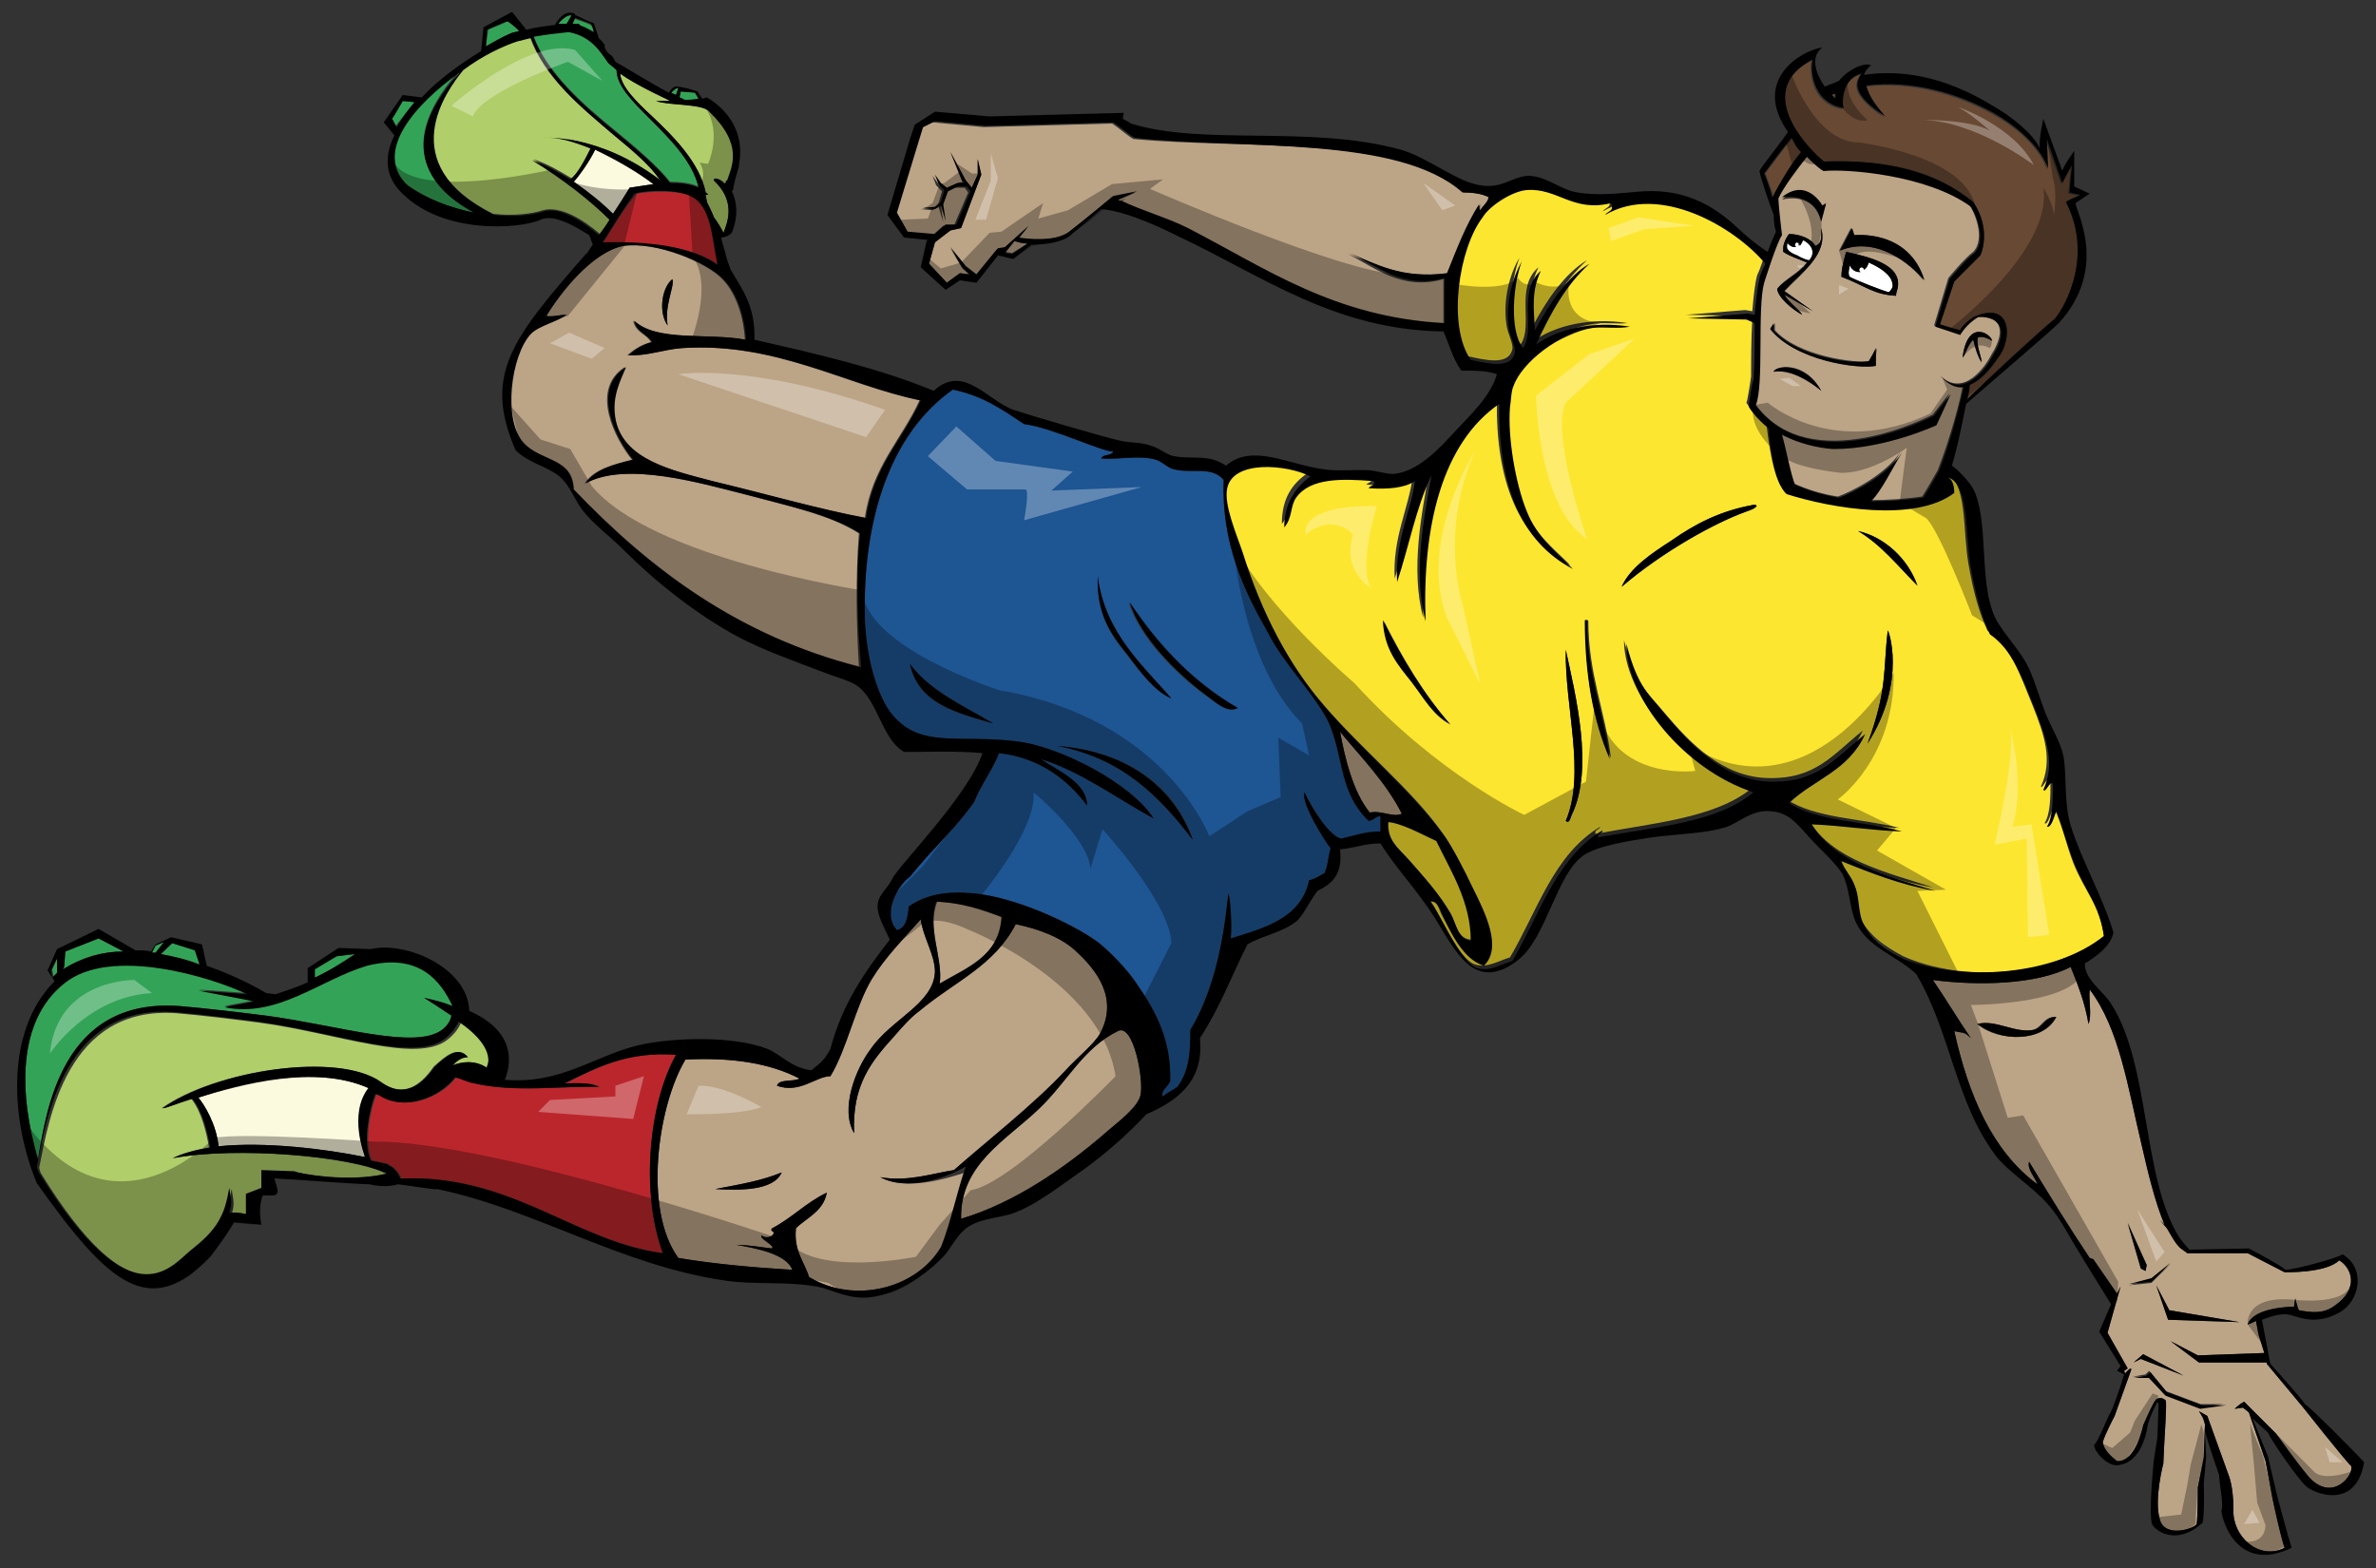 <?xml version="1.0" encoding="utf-8"?>
<!-- Generator: Adobe Illustrator 17.0.0, SVG Export Plug-In . SVG Version: 6.00 Build 0)  -->
<!DOCTYPE svg PUBLIC "-//W3C//DTD SVG 1.1//EN" "http://www.w3.org/Graphics/SVG/1.1/DTD/svg11.dtd">
<svg version="1.1" id="layer_1" xmlns="http://www.w3.org/2000/svg" xmlns:xlink="http://www.w3.org/1999/xlink" x="0px" y="0px"
	 width="200px" height="132px" viewBox="0 0 200 132" enable-background="new 0 0 200 132" xml:space="preserve">
<rect x="0" y="0" width="200" height="132" fill="#333333" stroke="none"/>
<path id="fill" fill="#FFFFFF" d="M152.3,21.9c-0.1,0-0.7-0.2-1.1-0.4c0,0-0.6-0.1-0.8-0.5c-0.1-0.1-0.1-0.4,0-0.6
	c0.1,0.2,0.4,0.4,0.6,0.4c0,0,0.1,0,0.1,0c-0.1,0-0.1-0.1-0.1-0.2c0-0.1,0.1-0.2,0.2-0.2c0.1,0,0.2,0.1,0.2,0.2c0,0,0,0,0,0.1
	c0.2-0.1,0.3-0.3,0.3-0.5C152.4,20.5,152.9,21.2,152.3,21.9z M159.3,23.9c-0.1-0.8-1.1-1.4-2-1.8c-0.1,0.3-0.2,0.5-0.4,0.6
	c0,0,0,0,0,0c0-0.1-0.1-0.2-0.2-0.2c-0.1,0-0.2,0.1-0.2,0.2c0,0.1,0,0.1,0.1,0.2c0,0,0,0-0.1,0c-0.4,0-0.7-0.3-0.8-0.6
	c0,0,0,0.1,0,0.1c0,0-0.2,0.7,0,0.9c0.3,0.2,2.8,1.2,3.3,1.3C159.1,24.5,159.4,24.2,159.3,23.9z"/>
<path id="color8" fill="#684933" d="M173.9,17c2.2,4.3,0.2,8.4-0.9,9.8c-1.3,1-5.8,5.2-7.4,6.8c0.1-0.4,0.1-0.8,0.2-1.2
	c0.8-0.3,1.6-1,2.4-2.3c1.2-1.5,1.2-4.9-2.1-3.4c0,0-0.9,0.6-1.1,1.1c-0.8-0.2-1.7-0.5-1.7-0.5l1.2-3.6l2.2-2.2c0,0,1-2.1-0.6-4.5
	c-1.4-1.1-4.6-3.7-12.6-3.4c-0.1,0-0.1-0.1-0.2-0.2c0,0,0,0,0,0c0,0,0,0,0,0c-1.5-1.3-5.6-5.9-0.8-8.3c-0.2,0.4-0.3,3.6,2.6,4.1
	c-0.2-0.4-0.1-2.5,1.5-2.9c-0.7,0.9-0.5,1.9,2,3.6c-0.7-0.7-1.3-1.7-1.6-2.6c3.9-0.5,7.8,0.7,10.7,2.3c4,2.2,4.6,4.7,4.6,4.7
	l-0.1-2.5l1.3,3.7l0.8-1.5l-0.2,2.3l0.9,0.2C175.1,16.3,174.3,16.8,173.9,17z M148.6,14.6c0,0,0.5,1.2,0.7,2.1c0,0,0-0.1,0-0.1
	c0.1-0.4,1.2-2.5,2.4-3.8c-0.5-0.5-0.5-0.7-0.8-1.2C150.3,12.3,148.6,14.6,148.6,14.6z M154.5,7.9c-0.1,0-0.2,0.1-0.3,0.1
	c0.1,0.1,0.2,0.2,0.3,0.3C154.4,8.2,154.4,8,154.5,7.9z"/>
<path id="color7" fill="#B0CE69" d="M50.2,20C50.2,20.1,50.2,20.1,50.2,20C50.2,20.1,50.2,20.1,50.2,20L50.2,20z M38.8,86.1
	c-0.2,0.5-0.6,1-1.1,1.4c-2.6,2.1-9.2-0.5-15.8-1.4c-2.3-0.3-4.7-0.6-7-0.8c-9.3-0.7-10.8,9-11.6,13c0,0.1,0.1,0.3,0.1,0.4
	c7.8,12.7,11.1,8.1,12.8,6.7c1-0.8,1.8-1.5,2.4-2.5l0,0c0-0.1,0.1-0.1,0.1-0.2c0.4-0.7,0.6-1.5,0.8-2.6c0.1,0.8,0.3,1.2,0,2.1
	c0.7-0.1,1.4,0.1,1.4,0.1l0-1.7l1.3-0.5l0-1.5l2.8,0.1c0,0,4.2,0.9,7.5,0.1c-3-1.5-12.8-2.3-18-1.3c0.8-0.4,1.9-0.7,3.1-0.9
	c-0.2-1.1-0.6-3-1.5-4.1c-1.3,0.4-2.2,0.8-2.5,0.8c4.5-3.2,14.8-4.8,18.4-2.2c2.1,1.5,3.6,0,4.5-1.3c1-0.9,2-1.8,2.8-0.8
	c-0.6,0-1,0.4-1.3,0.7c1.5-0.6,2.5-0.1,2.9,0.2C41.7,88.6,40.4,87.2,38.8,86.1z M55.5,15.1c-0.8-1.2-2.2-2.4-3.9-3.8
	c-2.7-2.3-5.8-4.8-7-8.2c-0.4,0.1-0.8,0.2-1.2,0.3c-1.2,0.4-2.9,1.2-4.5,2.4c-1.4,1.7-6,7.9,2.6,12.2c1.7,0.2,3.3,0,4.2-0.3
	c1.5-0.4,3.4,0.8,4.8,2c0.3-0.4,0.6-0.8,0.9-1.3c-1.6-1.6-3.9-3.4-6.5-5c1.2,0.4,2.2,1,3.2,1.6c0.6-0.4,1.3-1.8,1.7-2.6
	c-1.5-0.6-2.9-1-4-0.9C45.6,11.6,50.3,11.2,55.5,15.1z M61.1,15.5c0-0.1,0.1-0.1,0.1-0.2c0,0,0,0,0,0l0-0.1c0,0,0,0,0.1,0
	c0.4-1.2,1.4-3-1.5-5.8c-0.6-0.7-3.5-0.5-4.5-0.9c0.1,0,0.6,0,1.2,0c-1-0.4-2.8-1.3-4.3-2.3c0.1,1.1,1.3,2.3,2.7,3.6
	c1.8,1.7,4,3.9,4.5,6.4c0.1,0.1,0.2,0.1,0.2,0.2c-0.1,0-0.2,0-0.2,0c0,0.2,0.1,0.4,0.1,0.6c0.2,0.4,0.4,0.8,0.6,1.3
	c0.3,0.4,0.6,0.9,0.8,1.3c0.4-1,1-2.7-0.8-4.4C60.1,14.9,60.6,15,61.1,15.5z"/>
<path id="color6" fill="#33A457" d="M39.9,17.9c-2-0.4-4.1-1.2-5.7-2.4c-2.9-2.7,0.6-6.8,4.4-9.5C32.5,12.9,37.3,16.5,39.9,17.9z
	 M34.9,8.6l-1-0.1c0,0-0.8,1.4-0.9,1.5c0,0.1,0.1,0.3,0.3,0.6C33.8,10,34.3,9.3,34.9,8.6z M54.7,10c-1.5-1.5-2.8-2.8-2.8-4.1
	c-0.2-0.2-0.5-0.4-0.7-0.6c-0.6-0.8-1.3-2.2-3.3-2.6c-0.9,0-1.9,0.1-3,0.3c1.2,3.2,4.2,5.8,6.9,8c1.7,1.4,3.5,2.9,4.6,4.3
	c0.9,0,1.7,0.1,2.4,0.4C58.3,13.6,56.4,11.7,54.7,10z M41.1,2.5l-0.2,1.4c0.7-0.4,1.4-0.8,2.1-1.1c0.2-0.1,0.5-0.1,0.7-0.2
	c-0.4-0.4-0.9-0.8-1-0.8C42.6,1.9,41.1,2.5,41.1,2.5z M13.1,80.2l0.7-0.9l-0.7,0.3l-0.4,0.5C12.9,80.2,13,80.2,13.1,80.2L13.1,80.2z
	 M8.3,79l-2.8,1.1l-0.1,1.3l-0.1,0.2c1.6-1,3.3-1.5,5.1-1.5L8.3,79z M30.9,81.2c-4,1.2-7.5,4.4-12,3.5c0.9-0.2,1.7-0.3,2.5-0.5
	l-4.7-0.9l4.1,0.3c-2.9-1.4-11.5-4.1-15.4-0.9c-4,3.3-3.8,9.5-2.2,14.9c0.7-4.1,2-13.7,12-12.9c2.3,0.2,4.8,0.5,7.2,0.8
	c6,0.8,12.5,2.9,14.8,1.2c0.4-0.3,0.7-0.7,0.8-1.2c-0.9-0.6-1.8-1.2-2.3-1.5c0.9,0.2,1.7,0.4,2.4,0.7C37.1,82.5,35.3,80.1,30.9,81.2
	z M4.7,82c0,0,0.1-0.1,0.1-0.1l0-1.2l-0.4,0.9l0.1,0.6C4.5,82.2,4.6,82.1,4.7,82z M30,80.3C30,80.3,30,80.3,30,80.3l-1.6,0.2
	l-1.9,1.1l0,0.7C27.7,81.7,28.8,81.1,30,80.3z M16.8,81.2l-0.4-1.2l-1.9-0.6l-1,1C14.7,80.5,15.8,80.8,16.8,81.2z M48.2,1.3
	C47.8,1.2,47.3,1.6,47,2c0.2,0,0.5,0,0.7,0L48.2,1.3z M57.1,7.4c-0.2,0-0.4,0.2-0.6,0.4c0.1,0.1,0.3,0.1,0.4,0.2L57.1,7.4z
	 M58.8,8.3c-0.2-0.3-0.3-0.5-0.3-0.5c-0.1,0-1.2-0.1-1.2-0.1l-0.1,0.5c0.2,0.1,0.3,0.1,0.4,0.2C58,8.4,58.5,8.4,58.8,8.3z M49,2.3
	c0.3,0.1,0.6,0.3,1,0.5c-0.1-0.4-0.2-0.7-0.3-0.7c-0.1-0.1-1.3-0.5-1.3-0.5L48.2,2c0.2,0,0.3,0,0.5,0C48.8,2.1,48.9,2.2,49,2.3z"/>
<path id="color5" fill="#1E5593" d="M116.2,68.7c-0.4,0-0.6,0.4-1,0.4c-2.4-2.3-2.1-5.1-3.2-7.9c-0.5-1.3-1.7-2.8-2.6-4
	c-1-1.3-2-2.6-2.7-4c-2-3.5-3.9-7.5-3.7-12.8c-1-1.2-2.7-0.5-4.2-0.9c-0.5-0.1-0.9-0.6-1.5-0.8c-1.4-0.4-3,0-4.6-0.1
	c0.1-0.4,0.9-0.2,1-0.6c-0.8,0.1-5.1-2-7.5-2.3c-1.8-1.2-3.5-2.4-6-2.9c-5.4,3.8-7.6,11.2-7.4,19.3c0.1,3,0.9,6.1,2.1,7.8
	c2.4,3.2,5.6,1.9,10.6,2.5c3.7,0.4,9.8,3.6,11.6,6.5c-3.1-1.7-6.2-4-9.5-5c1.5,1,3.9,2,3.9,3.9c-1.6-2.1-3.9-4-7.4-4.4
	c-0.6,1.5-1.5,2.6-2.1,4.1c-1.6,2.3-3.3,3.7-5.4,6.3c-1,0.7-2.4,3.1-1.1,4.5c0.8-0.2,0.9-1.1,1-2c1.5-1,3.1-1.3,5.4-1.1
	c3.5,0.3,8.3,2.5,10.5,4.1c0.9,0.7,2.4,2.2,3.2,3.4c1.7,2.4,3,4.9,2.9,8.3c-0.1,0.4-0.9,0.9-0.6,1.3c0.3-0.3,0.8-0.5,1.2-0.8
	c1-1.3,1.1-2.9,1.1-4.8c2.6-4.3,3-10,3.2-11.5c0.2,0.6,0.3,2.9,0.2,3.8c2.9-0.9,5.9-1.7,6.6-4.9c0.5-0.1,0.9-0.4,1.3-0.6
	c0.3-0.7,0.3-1.4,0.5-2.1c-0.5-0.6-2.5-3.8-2.2-4.7c0.6,1.3,2.1,3.7,3.1,3.9c1.3-0.3,2-0.6,3.3-0.6
	C116.2,69.8,116.2,69.2,116.2,68.7z M76.6,55.9c1.7,2.3,4.5,3.5,7,5C80.5,60,77.3,59.3,76.6,55.9z M98.6,58.8
	c-1.4-0.6-2.6-2.2-3.7-3.6c-1.4-1.8-2.6-3.4-2.5-6.6C93,53.3,96.3,56.1,98.6,58.8z M89,62.8c5.5,0.4,9.8,3.1,11.4,7.9
	C97.6,67.1,94.4,63.8,89,62.8z M101.4,58.5c-2.3-1.7-5.5-4.8-6.4-7.8c2.4,3.6,5.3,6.7,9.1,8.9C103.2,60,102.2,59,101.4,58.5z"/>
<path id="color4" fill="#FDE62F" d="M122.1,76.9c-1-1.7-2.1-2.9-3.5-4.5c-0.9-1-1.9-1.7-1.7-3.3c1.3,0.2,2.8,1.1,4.1,1.6
	c1.2,2.5,2.9,5.1,2.9,8.4C122.7,79.1,122.6,77.8,122.1,76.9z M177.1,78.8c-4.3,3.5-12,3.9-16.9,1.7c-1.5-0.8-3-1.8-3.7-3.4
	c-0.4-1-0.2-2-0.6-2.9c-0.4-0.8-0.8-1.2-1.1-2c2.4,1,4.9,2,7.9,2.5c-4-1.3-8.4-2.3-10.4-5.6c2.7,0.1,5,0.5,7.6,0.6
	c-3.1-0.8-7.1-0.8-9.5-2.4c2-2,5-2.7,6.4-5.8c-2.6,2.1-4,4.1-8,4c-3.8-0.1-6.5-2.9-8.7-5.5c-1.5-1.8-2.4-2.3-3.4-6.1
	c0,4.6,5,10.6,10.7,12.5c-3.1,2.5-8.4,2.9-13.1,3.8c-0.1-0.4,0.3-0.3,0.4-0.6c-3.9,2.3-5.3,7.1-7.6,11c-1,0.3-1.9,0.9-2.9,0.6
	c-1.5-0.4-3.2-4.8-4-5.6c0.6-0.1,0.9,0.8,1.1,1.3c0.8,1.5,1.6,3.5,3.4,4.1c1.7-1.5,0.1-4.5-0.9-6.5c-0.8-1.6-1.5-3.2-2.4-4.4
	c-2.6-3.7-6.8-7-10.1-10.9c-3-3.5-5.3-7.9-6.9-13c-0.5-1.5-1.5-4-1.3-5.4c0.4-2.4,5-2,7-1c-1.3,0.9-2.2,2.1-2.2,4.3
	c0.7-0.8,0.5-1.8,1-2.5c1.2-1.6,3.9-1.6,6.5-1.4c0.3,0.3-0.2,0.4-0.4,0.6c1.6,0.1,3,0,3.9-0.6c-0.3,2.5-1.7,5.1-1.5,8.5
	c1-3,1.6-6.3,2.9-9c-0.6,3.4-1.6,8.2-0.5,12.3c-0.3-8,1.4-15,6.2-18.3c-0.1,6.8,1.8,11.6,6.2,13.9c-1.5-1.5-3-2.6-3.9-4.9
	c-0.8-2.1-1.6-6.1-1.4-8.7c0-0.5,0.1-1.3,0.3-1.8c0.7-2,4-4.5,6.7-4.9c1-0.2,2.1,0,3.1-0.1c-3.1-0.5-6.1,0.2-7.9,1.5
	c1.2-2.6,2.5-5,4.5-6.8c-1.9,1.1-3.5,3.5-4.6,5.6c-0.1-1.9-0.3-3.4,0.5-5c-2,1.7-0.4,4.9-1.5,6.5c-1.3-1.5-0.8-5.5-0.1-7.3
	c-0.8,1.3-1.4,3.5-1.1,5.6c0.1,0.8,0.6,1.6,0.5,2.1c-0.3,1.4-2.3,0.9-3.7,0.6c-2-3-1-9.4,1-12c0.7-0.9,2.6-2.2,3.7-2.3
	c2.6-0.2,3.9,2,7.1,1.1c0.3,0.7-0.2,0.6-0.5,1c4.6-2.7,10.9,1,13.5,4.1c-0.2,0.6-0.4,1.1-0.5,1.3c-0.2,0.8-0.3,1.8-0.4,3l-0.6-0.1
	l-5,0.4l4.9,0.1l0.7,0.3c-0.1,1.6-0.1,3.4-0.1,4.8c0,0-0.3,2.1-0.4,2.2c0,0,0.6,1,1.6,1.8c0,0,0.1,0.1,0.1,0.1
	c0.1,0.8,0.5,4.6,1.5,5.5c3.7,1.3,10.8,2.4,14.1-0.1c-0.1-0.5-0.2-1.1-0.5-1.3c0,0,0,0,0,0c1.8,0.6,1.4,4.8,1.9,7.6
	c0.4,2.3,0.9,4.1,1.6,5.6c1.9,1.2,2.7,3.6,3.8,6.3c1,2.5,1.7,4.6,0.7,6.8c0.1,0.3,0.5-0.9,0.8-0.5c0,1.4,0,2.8-0.5,3.6
	c0.3,0.2,0.5-0.9,0.8-1.3c0.7,1.5,1,3,1.6,4.6C175.5,75.1,176.7,76.1,177.1,78.8z M122.1,61c-2.2-2.5-4-5.5-5.6-8.7
	c0,2.4,1.3,3.7,2.4,5.1C119.8,58.8,120.7,60.3,122.1,61z M131.8,54.7c-0.1,4.8,1.7,10.4,0,14.4c0.3,0.3,0.4-0.3,0.5-0.5
	C134.2,64.7,132.6,58.5,131.8,54.7z M135.6,63.8c-0.5-4-1.9-7.1-1.9-11.5c0-0.1-0.1-0.1-0.2-0.1C133.4,56.8,134.1,60.7,135.6,63.8z
	 M147.7,42.5h-0.1c-2.8,0.5-4.9,1.6-6.9,3c-1.7,1.1-3.5,2.3-4.2,3.9c3.5-3,7.9-5.4,10.4-6.3C147.2,43,148,42.8,147.7,42.5z
	 M158.9,53.1c-0.4,3.3,0,4.9-1.7,9.5C160.6,57.3,158.9,52.8,158.9,53.1z M161.4,49.3c-0.8-2.3-2.8-4.1-5-4.6
	C158.4,45.9,159.8,47.7,161.4,49.3z"/>
<path id="color3" fill="#FCFADE" d="M55,15.5c-0.7,0.1-1.3,0.2-2,0.3c-0.3,0.5-0.8,1.4-1.4,2.2c-0.9-0.9-2-1.8-3.3-2.7
	c0.3-0.4,1.3-1.8,1.8-2.7C51.9,13.5,53.7,14.5,55,15.5z M16.7,92.4c0.5,0.6,1.5,2.2,1.7,4.1c3.8-0.4,8.9,0.2,12.3,0.9
	c0-0.1,0-0.1,0-0.1s-1.3-3.6,0.4-5.7C26.5,89.6,20.3,91.3,16.7,92.4z"/>
<path id="color2" fill="#BB262C" d="M60.5,22.3c-2.3-1.6-5.8-1.9-9.7-1.9c0.8-1.3,1.6-2.7,2.8-4.1c1.1-0.2,3.4-0.3,4.7,0.2
	C60,17.3,60,20,60.5,22.3z M47.6,91.2c1,0,2.2-0.1,2.9,0.3c-3-0.1-7.1,0.5-10.5-0.3c-0.6-0.1-1.1-0.4-1.6-0.5
	c-1.3,1.7-4.3,2.9-6.4,1.5c-0.1,0-0.2-0.1-0.3-0.1c-0.5,1.2-1.1,4.1-0.4,5.6c0.5,0.1,1,0.2,1.4,0.3c0,0,0.1,0.1,0.1,0.1
	c0.5,0.2,0.8,0.7,1,1.1c0.6,0,1.2,0,1.6,0c8.3,0.3,13.3,5.3,20.4,6.3c-1.9-5.1-1.2-12.6,1.1-16.7C52.8,88.5,50.2,89.9,47.6,91.2z"/>
<path id="color1" fill="#BCA486" d="M72.3,44.9c-2.5-1.6-6-2.3-9.7-3.3c-3.6-0.9-10-2.8-13.4-0.9c0.8-1.2,2.4-1.6,4-2
	c-1.4-1.7-3.6-5.9-0.6-7.8c-0.5,1.2-1.2,2.5-0.9,4.3c0.6,3.5,4.8,4.4,8.2,5.3c4.2,1,9.1,2.4,12.9,3.1c0.6-4.3,3.1-6.6,4.6-9.9
	c-6.3-1.3-12.1-4.9-20-4.4c-1.6,0.1-3,0.7-4.6,0.6c0.6-0.5,1.2-0.9,2-1.1c-0.4-0.7-1.3-0.8-1.5-1.8c1.9,1.8,6.3,1,9.4,1.6
	c-0.1-2-0.8-4-1.9-5.1c-1.3-1.4-5.6-3.2-8.4-2.8c-2.6,0.5-5.3,3.9-6.5,5.9c0.6,0.1,1.1-0.1,1.7-0.1c-0.8,0.6-2.3,0.9-3,1.6
	c-1.7,1.8-2.4,7.3-0.6,9.2c1.5,1.6,4.1,1.2,4.2,3.9c6.3,6.7,13.8,12.3,24.1,14.9C72.1,53,72,48.6,72.3,44.9z M56.6,23.5
	c0.2,0.6-0.7,2.3-0.4,3.9C55.4,26.3,55.7,24.2,56.6,23.5z M165.2,32.5c-0.7,0.1-1.4-0.3-1.9-0.9c2,2,3.9-0.9,4.3-1.7
	c1.7-2.7,0.1-3.4-1.2-3.3c-1,0.6-1.5,1.5-1.5,1.5l-2.1-0.7l1.2-4c0,0,1.4-1.7,2.1-2.2c1.1-1.2,0-3.5-0.3-3.9
	c-3.7-2.7-10.5-3.2-12.4-3c-0.4-0.2-1.2-1-1.4-1.2c-0.8,1-2,2.6-2.4,3.5c0,0.6,0.3,3.1,0.3,3.1c-0.4,0.6-1.5,4-1.5,4
	c-0.6,2.1,0,8.6-0.7,10.3c4.7,6.4,15,0.9,15,0.9l1.4-1.8l-1.2,2.6c0,0-4.3,2-8.6,2c-0.5,0-2.5-0.2-4.4-1.2c0.3,1,0.8,3.6,1.1,4.2
	c1.1,0.5,2.4,0.9,3.7,1.1c1.1-0.4,4-1.8,5.3-3.8c-0.8,1.3-1.7,3.2-2.6,4.1c1.5,0,3-0.1,4.4-0.3c0.4-0.6,1-1.7,1.3-2.2
	C164.1,37.1,165.1,33.4,165.2,32.5z M167.7,28.7c-0.5-0.3-0.9-0.4-1.2-0.3c-0.2,0.6,0.3,1.6,0.3,2.1c-0.3-0.4-0.6-1.4-0.7-1.9
	c-0.6,0.4-0.8,1.3-0.9,1.5C165.6,26.9,167.5,28,167.7,28.7z M153.4,17.4l0.3-0.2l-0.4,1.5c-0.5-2.2-2.4-2.1-3.3-1.9
	C152.1,14.9,153.4,17.4,153.4,17.4z M152.1,22.1c-0.7-0.3-1.4-0.5-2-0.9c0,0,0-0.1,0-0.1l0,0c0-0.1,0-0.1,0-0.2c0-0.4,0.3-1,0.5-1.2
	c0.9,0,1.9,0.4,2.2,1c0.6-0.2,0.5-0.8,0.5-1.5c0.6,2.2-1.6,3.7-3.1,5.3l2.4,1.7l-2.4-1.4c0.3,0.6,1.3,1.3,1.5,1.7
	c-0.7-0.4-2.1-1.5-2.1-2.2C150.2,23.5,151.4,23,152.1,22.1z M149.3,31.3c0.1-0.5,2.6-1,4,1.6C153.3,32.9,151.1,31,149.3,31.3z
	 M157.9,30.8c-1.5,0.3-6.8-0.4-8.8-3.1c0.1-0.2,0.2-0.3,0.3-0.5c0,0.2,0,0.3,0,0.6c2,2.2,6.8,2.8,8,2.6c0.3-0.4,0.4-0.6,0.6-1.1
	C157.9,29.8,157.9,30.1,157.9,30.8z M159.7,24.4c-0.1,0.3-0.1,0.4-0.1,0.5c-1.9-0.1-2.5-0.8-4.6-1.6c0-0.5,0.1-1.1,0.4-2.1
	C157.1,21.6,160.3,22.2,159.7,24.4z M154.8,21.1l1-1.9l0.2,0.6c0,0,4.7-0.6,5.9,3.8C160.9,22.3,158,19.8,154.8,21.1z M123.2,16.2
	c0.9,0,1.6,0.1,2.2,0.4c-0.1,0.5-0.5,0.7-0.7,1.1c-0.2,0-0.1-0.3-0.1-0.5c-1.2,1.7-1.9,3.7-2.7,5.8c-3.8,0.5-6-0.7-8.4-1.6
	c2.2,1.1,4.5,3.1,8,2.1v3.8c-9.3-0.5-15-4.7-21.6-8c-1.8-0.9-3.7-1.4-5.6-2.3l0.4-0.2l-0.5,0.2c-0.1,0-0.1-0.1-0.2-0.1l1.6-0.7
	l-2,0.4c0,0-2.4,2-3.7,3c-1.1,0.8-3.6,0.5-4.2,0.5l0.8-1l-2,1.8l-0.6,0.1l-1.8,2.2l-0.9-0.7L80,20.9l1,1.7l0.6,0.5L80.8,23l-1.1,0.8
	l-1.5-1.6l0.5-1.8l1.3-1l0.9-0.2l1.7-4.5l-0.3-1.3l0,1.3l-0.5,1.1l-0.5-0.6L80,12.8l1.1,2.5l0.1,0.1l-0.7,0.1l-0.9,0.4L79,15.5
	l-0.5-0.7l0.3,0.8l0.5,0.5l-0.3,1l-0.4,0.4l-1.1,0.1l1,0.1l0.5-0.3l0.4,1.3l-0.2-1.4l0.4-1.1l0.8-0.4l0.8,0l0.3,0.4l-1.2,2.8l-0.9,0
	l-0.9,0.8l-2.3-0.2l-0.9-1.6l1.8-5.9l0.4-1.3l1-0.5l4.3,0.4l10.8-0.3c0.5,0.3,1.4,1.1,1.8,1.3C104.8,12.6,117.8,11.3,123.2,16.2z
	 M86.5,20.5l-1.3,0.8l-0.6-0.1l0.8-1C85.7,20.4,86.1,20.5,86.5,20.5z M112.8,61.6c1.8,2.2,3.9,4.2,5.2,6.9c-0.8,0.3-1.7-0.3-2.7-0.1
	C113.9,66.7,113.2,63.8,112.8,61.6z M197.9,123.4c-0.3-0.2-4.1-5-4.1-5l-3-3.6l0-0.1l-5.7,0l-2.4-1.8l2.3,1.2l5.6-0.2l-0.5-1.6
	l-0.2-1.1c-0.4,0.2-0.7,0.3-0.7,0.3c0.5-1.5,3.9-1.5,3.9-1.5l0.1-0.7c0,0,0.2,0.8,0.3,1c1.1,0.2,2,0.3,2.9-0.3
	c2.4-1.6,1.4-3.4,0.5-3.9c-1.1,1.1-4.6,1-4.6,1l-3.1-1.6l-5.1,0l-0.1-0.1c0,0,0,0,0,0c-0.3-0.2-0.5-0.3-0.8-0.7
	c-0.3-0.4-0.5-0.8-0.8-1.3l-0.6-0.7l0.4,0.4c-0.8-1.9-1.4-4.4-1.9-6.6c-1.2-5-1.9-9.9-4.4-13.2c-0.1,0.9,0.2,2.2-0.1,2.9
	c-0.3-1.8-0.9-3.3-1.5-4.8c-2.9,1.5-7.8,1.6-11.6,1.1c1.1,1.6,2.1,3.3,3.2,4.9c-0.6-0.6-0.6-0.4-1.4-0.6c1.2,5.4,3.2,10.1,7,12.9
	c-0.2-0.6-0.9-1.3-0.7-1.9c1.7,2.8,3.3,5.4,5.1,8.1l0.3,0.1l2,2.9l0.3-0.6l-1.1,3.9l1.7,3l-0.3,0.2l0.1,0.3c0,0,0-0.1,0-0.1
	s0.5-0.6,0.5-0.3c-0.1,0.3-1.4,3.9-1.4,3.9s-0.8,1.5-1,2.2c0.1,0.7,0.7,1.2,1.2,1.6c1.6,0.1,2.2-3,2.2-3s0.8-1.9,1.1-2.2
	c0.3-0.2,0.6-0.1,0.8,0.1c0.1,0.2-0.1,3.2-0.1,3.2s-0.1,1.8-0.1,2.1c0,0-0.8,3-0.3,4.7c0.4,1.6,2.9,0.8,3.1,0.4
	c0.1-0.4,0.1-3.1,0.1-3.1l0.5-2.5l0.1-2.8c-0.1-0.4-0.2-0.6-0.2-0.6l-0.3-0.5l0.7,0.4l1.8,5c0,0,0.4,0.9,0.4,2.9
	c-0.1,2.2,2.1,4.3,4.3,3.2c-0.4-1.2-1-4.1-1-4.1l-0.6-3.2l-1.4-4.1l-0.5-0.4l-0.7,0.1c0,0,0.4-0.4,0.8-0.6l2.7,2.7
	c0,0,1.7,2.4,2.8,3.7C196.4,126.5,198.2,124.1,197.9,123.4z M166.4,86.2c1.5-0.4,3.2,0.8,4.7,0.5c0.8-0.2,0.9-1.1,1.9-1.1
	C171.9,87.8,168.2,87.7,166.4,86.2z M183.8,115.8l-3.6-1.4l-0.6,0.3l0.8-0.7L183.8,115.8z M188.5,111.3l-6-0.2l-1-2.9
	c0.1,0.2,1.1,2.1,1.1,2.1L188.5,111.3z M180.7,106.5l-0.1,0.5l-0.4-0.3l-1.1-3.8L180.7,106.5z M179.2,108.2l1.9-0.5l1.6-1.3
	l-1.6,1.6L179.2,108.2z M185.1,118.5l-2.9-1.1l-1.4-1.5l-1.3,0l1.1-0.2l0.3-0.3l1.4,1.7l2.9,1.1l2,0L185.1,118.5z M79.1,82.8
	c0.3-2.1-1.1-4.7-0.2-6.9c2.2,0.1,3.9,0.6,5.5,1.3C84.1,80.5,81.4,81.4,79.1,82.8z M74.1,99.1c2.3,0.4,4.3-0.3,6.2-0.6
	c2.6-2.3,6.7-5.5,9.4-8.4c1-1.1,2.4-2.2,2.9-3.1c1.6-3-0.4-5.4-1.9-6.8c-1.3-1.3-3.3-2-5.2-2.4c-1.8,3.5-5.1,4.8-8.1,7.3
	c-0.7,0.5-1.5,1.4-2.1,2.1c-1.9,2.1-3.6,4.1-3.4,8.2c-1.2-2,0.1-5.4,1.4-7.1c1.7-2.5,5.3-3.8,5.4-6.5c0-1.4-1-2.9-1.2-4.4
	c-1.5,1.7-3,3.2-4.1,5c-1.4,2.3-2.1,5.9-3.5,8.2c-1.2,0-2.6,1.5-4.5,0.8c0.2-0.6,1.3-0.3,1.9-0.6c-2.5-1.3-5.7-1.8-9.6-1.6
	c-2.3,3.8-3.6,12.6-0.6,16.7c3,0.5,6.3,0.8,9.6,1c-0.5-1.3-2.9-1.8-4.7-2.1c1.1,0,2,0.2,3,0.3c0.2-0.3-1.1-0.8-0.9-1.1
	c0.2,0.2,0.7,0.2,0.9,0c0.4-0.4-0.3-0.3,0-0.6c1.7-0.9,2.9-2.2,4.6-3c-0.3,1.6-1.7,2.1-2.6,3c-0.2,1.9,0.7,2.8,1.1,4.1
	c3.8,2.3,9,1,11.1-2.5c1.1-1.9,1.6-4.5,2.4-6.4C79.7,99.2,76.4,100.3,74.1,99.1z M60.2,100.1c2.1-0.4,3.9-0.7,5.6-1.4
	C65.1,100.3,62.1,100.2,60.2,100.1z M96,92.2c-0.3,1.1-2.1,2.4-3.1,3.3c-3.3,2.9-7.4,5.8-12,7.1c-0.1-4.6,3.8-6.6,6.6-9.3
	c2.4-2.3,3.7-5.1,6.6-6.5C95.4,86.1,96.3,90.9,96,92.2z"/>
<path id="outline" d="M60.2,100.1c2.1-0.4,3.9-0.7,5.6-1.4C65.1,100.3,62.1,100.2,60.2,100.1z M56.6,23.5c-0.9,0.7-1.2,2.8-0.4,3.9
	C55.9,25.7,56.8,24.1,56.6,23.5z M76.6,55.9c0.7,3.3,3.9,4.1,7,5C81.1,59.4,78.3,58.2,76.6,55.9z M158.9,53.1
	c-0.4,3.3,0,4.9-1.7,9.5C160.6,57.3,158.9,52.8,158.9,53.1z M156.4,44.7c2,1.2,3.4,3,5,4.6C160.6,47,158.6,45.2,156.4,44.7z
	 M131.8,69.1c0.3,0.3,0.4-0.3,0.5-0.5c1.9-3.9,0.3-10.2-0.5-13.9C131.7,59.5,133.5,65.1,131.8,69.1z M171.2,86.7
	c-1.6,0.3-3.2-0.9-4.7-0.5c1.8,1.5,5.5,1.6,6.6-0.6C172.1,85.6,172,86.5,171.2,86.7z M95.1,50.7c0.9,3,4.1,6.1,6.4,7.8
	c0.8,0.6,1.8,1.6,2.7,1.1C100.4,57.4,97.5,54.3,95.1,50.7z M89,62.8c5.4,1,8.6,4.2,11.4,7.9C98.7,66,94.5,63.2,89,62.8z M98.6,58.8
	c-2.3-2.7-5.6-5.5-6.2-10.3c-0.1,3.2,1.1,4.9,2.5,6.6C96,56.6,97.2,58.2,98.6,58.8z M147.6,42.5c-2.8,0.5-4.9,1.6-6.9,3
	c-1.7,1.1-3.5,2.3-4.2,3.9c3.5-3,7.9-5.4,10.4-6.3c0.4-0.2,1.2-0.4,0.9-0.6H147.6z M133.4,52.2c0,4.6,0.7,8.5,2.1,11.7
	c-0.5-4-1.9-7.1-1.9-11.5C133.7,52.2,133.6,52.2,133.4,52.2z M118.8,57.4c1,1.3,1.9,2.8,3.2,3.5c-2.2-2.5-4-5.5-5.6-8.7
	C116.5,54.7,117.7,56,118.8,57.4z M157.9,30.8c0-0.6,0-0.9,0-1.5c-0.2,0.4-0.3,0.6-0.6,1.1c-1.2,0.3-6-0.3-8-2.6c0-0.2,0-0.3,0-0.6
	c-0.1,0.2-0.2,0.3-0.3,0.5C151,30.3,156.4,31.1,157.9,30.8z M162,23.6c-1.3-4.3-5.9-3.8-5.9-3.8l-0.2-0.6l-1,1.9
	C158,19.8,160.9,22.3,162,23.6z M149.6,24.3c0.7-0.8,1.8-1.2,2.5-2.2c-0.7-0.3-1.4-0.5-2-0.9c0,0,0-0.1,0-0.1l0,0c0-0.1,0-0.1,0-0.2
	c0-0.4,0.3-1,0.5-1.2c0.9,0,1.9,0.4,2.2,1c0.6-0.2,0.5-0.8,0.5-1.5c0.6,2.2-1.6,3.7-3.1,5.3l2.4,1.7l-2.4-1.4
	c0.3,0.6,1.3,1.3,1.5,1.7C150.9,26.1,149.6,25,149.6,24.3z M152.3,21.9c0.6-0.7,0.1-1.4-0.5-1.7c-0.1,0.2-0.2,0.4-0.3,0.5
	c0,0,0,0,0-0.1c0-0.1-0.1-0.2-0.2-0.2c-0.1,0-0.2,0.1-0.2,0.2c0,0.1,0,0.1,0.1,0.2c0,0-0.1,0-0.1,0c-0.3,0-0.5-0.2-0.6-0.4
	c-0.1,0.2-0.1,0.5,0,0.6c0.2,0.3,0.8,0.5,0.8,0.5C151.6,21.7,152.2,22,152.3,21.9z M149.3,31.3c1.8-0.4,4,1.6,4,1.6
	C151.9,30.4,149.4,30.8,149.3,31.3z M159.7,24.4c-0.1,0.3-0.1,0.4-0.1,0.5c-1.9-0.1-2.5-0.8-4.6-1.6c0-0.5,0.1-1.1,0.4-2.1
	C157.1,21.6,160.3,22.2,159.7,24.4z M159.3,23.9c-0.1-0.8-1.1-1.4-2-1.8c-0.1,0.3-0.2,0.5-0.4,0.6c0,0,0,0,0,0
	c0-0.1-0.1-0.2-0.2-0.2c-0.1,0-0.2,0.1-0.2,0.2c0,0.1,0,0.1,0.1,0.2c0,0,0,0-0.1,0c-0.4,0-0.7-0.3-0.8-0.6c0,0,0,0.1,0,0.1
	c0,0-0.2,0.7,0,0.9c0.3,0.2,2.8,1.2,3.3,1.3C159.1,24.5,159.4,24.2,159.3,23.9z M153.3,18.6l0.4-1.5l-0.3,0.2c0,0-1.3-2.4-3.4-0.7
	C150.9,16.5,152.8,16.5,153.3,18.6z M166.1,28.6c0.1,0.5,0.4,1.5,0.7,1.9c0-0.5-0.5-1.5-0.3-2.1c0.3-0.1,0.7,0,1.2,0.3
	c-0.2-0.7-2.1-1.8-2.5,1.4C165.4,30,165.6,29.1,166.1,28.6z M199,123.1c-0.7,4.1-4.3,2.6-4.9,2c-0.6-0.5-2.9-3.8-3.2-4.5l-1.3-1.2
	l1.3,3.2l0.8,3.4c0,0,0.9,3.4,1.2,4.3c-4.8,2.3-6-2.8-5.9-3.2c0.2-0.4-0.2-2.2-0.2-2.9c-0.1-0.3-0.8-2.3-1.2-3.7l0.1,2.2l-0.2,2.2
	c0,0,0.1,2.4-0.1,3.3c-2,1.8-3.7,0.9-4.2,0.2c-0.4-0.7,0.1-5.5,0.1-5.5l0.3-1.9l0.1-2.8l-0.1-0.2c0,0-0.5,0.9-0.8,1.9
	c-0.4,2.6-1.6,3.3-2.3,3.4c-1,0.4-2.4-1.3-2.2-1.7c0.3-0.2,1.1-2.3,1.3-2.6c0.2-0.2,1-2.6,1.2-3.3l-0.6-0.3l0.3-0.4l-1.8-2.9l1-2.3
	c-0.6-1-2.5-4-2.7-4.4c-0.9-1.4-1.6-2.9-2.6-4c-1.3-1.5-3.3-2.7-4.4-4.1c-3.4-4.5-3.8-10.4-6.7-15.3c-1.7-1.6-4.1-2.2-5.1-4.4
	c-0.5-1.1-0.5-2.8-1.1-4c-0.6-1-1.9-2.1-2.7-3c-1.1-1.2-1.8-2.2-3.3-2.3c-1.5-0.2-2.7,0.9-3.7,1.3c-1.9,0.6-4.3,0.6-6.4,0.9
	c-2,0.3-4.5,0.7-5.7,1.5c-2.3,1.6-3.1,6.9-5.5,8.8c-3.7,2.9-5.3-0.8-7-3.5c-1.6-2.5-3.3-4.2-4.6-6.3c-1.3,0-2.2,0.4-3.4,0.5
	c0.2,2-0.5,2.8-1.9,3.5c-0.7,0.9-1.1,1.9-1.7,2.5c-1.2,1-2.8,1.2-4.2,2c-1.4,2.8-2.3,5.3-4,7.9c0.4,3.8-2.2,5.4-4.5,6.4
	c-1.6,1.7-3.3,3.2-5.2,4.6c-1.9,1.3-4.1,3.1-6.2,3.8c-1.4,0.4-2.8,0.4-3.9,1.3c-0.8,0.7-1.2,1.7-1.9,2.4c-1.4,1.4-3.6,3-6,3.3
	c-1.6,0.2-2.8-0.4-4.1-0.8c-2.7-0.6-5.6-0.2-8.2-0.6c-8.8-1.3-16-6-24.2-7.7c-0.1,0.1-2.3-0.3-3.3-0.4c-0.7,0.2-1.5,0.2-2.4,0
	c-2.6-0.1-5.9-0.4-8-0.5c0.1,0.5,0.4,1.1,0.2,1.3c-0.2,0.3-1.2,0-1.2,0.2c-0.4,1-0.1,2.4-0.1,2.4l-2.3-0.2c-0.4,0.7-1,1.6-2,2.9
	c-5.1,5.3-8.5,2.4-14.6-6.2c-2.1-5-2.8-12.7,1.5-17L4,81.7l0.8-1.8l3.5-1.7l3.1,1.8c0.4,0,0.9,0,1.3,0.1l0.4-0.6l1.3-0.6l2.6,0.6
	l0.4,1.8c2.6,0.9,4.5,2,5,2.3l0.8,0.1c0.9-0.3,1.8-0.6,2.7-1l0-1.2l2.6-1.7l2.7,0.1c3-0.7,8.2,1.6,8.3,5.2c3.6,1.6,3.7,4,3,5.8
	c4.7,0.4,7.5-2,11.2-2.9c3-0.7,8.1-0.8,10.9,0.3c1.2,0.5,2,1.6,3.7,1.8c0.6-0.5,1.1-0.8,1.6-1.8c1-3.8,2.9-6.5,5-9.2
	c-0.4-0.9-1.2-2.2-1-3.1c0.1-0.7,0.8-1.2,1.2-2c0.5-1.1,6.4-7,7.6-10.6c-2.4-0.2-4-0.1-6.6-0.1c-1.9-1.1-2.2-4.4-4-5.6
	c-0.6-0.4-1.7-0.7-2.5-1c-2.6-1-5.2-1.9-7.5-3.1c-3.5-1.9-6.9-4.6-9.6-7.3c-1.2-1.2-2.6-2.2-3.5-3.4c-0.6-0.8-0.9-1.7-1.6-2.5
	c-1-1.1-2.8-1.3-4-2.5c-2.8-6.4-0.2-9.5,5.9-16.5c0.1,0,0.3-0.4,0.6-0.8l-0.3-0.8c-1.4-0.9-3.1-1.8-4.1-1.3c-1.8,0.8-8.6,1.3-12-2.6
	c-1.1-1.3-1.1-2.9-0.3-4.5l-0.9-1.1l1.6-2.3l1.6,0.2c1.4-1.5,3.2-2.8,5-3.9l0.2-2L43.1,1l1.2,1.5c0.8-0.2,1.6-0.3,2.4-0.4
	c0.2-0.3,0.7-1.2,1.5-1c0.1,0,0.1,0,0.2,0.1c0,0.1,0.1,0.1,0.1,0.1c0.5,0.2,0.9,0.5,1.4,0.6C50,2,50,2,50,2l0.4,1.2
	c0.2,0.2,0.4,0.4,0.5,0.6c0,0,0,0.1,0,0.2c0.1,0.3,0.3,0.5,0.6,0.7c0.1,0.1,0.2,0.3,0.3,0.5c0.9,0.5,2.8,1.7,4.5,2.6
	c0.2-0.3,0.4-0.6,0.8-0.5c0.8,0.1,1.6,0.4,1.6,0.4l0.4,0.6c0.2,0,0.3-0.1,0.4-0.1c1.7,1,2.9,2.7,2.8,4.8c0,0.4-0.1,0.7-0.1,1
	c-0.2,0.7-0.4,1.3-0.5,2c0,0-0.1,0.1-0.1,0.1c0.4,0.8,0.6,2,0,3.5c-0.3,0.3-0.7,0.4-0.9,0.4c0.1,0.5,0.3,1,0.4,1.5
	c0,0.1,0.4,1.2,0.4,1.2c1,1.7,2.1,3.1,2,5.9c5.3,1.2,10.5,2.4,15.1,4.3c2.5-2.3,4.5,0.8,6.7,1.6c1.2,0.4,7.6,2.3,9,2.6
	c0.8,0.2,1.7,0.1,2.5,0.4c0.8,0.2,1.4,0.8,2,0.9c1.7,0.3,2.9-0.2,4.4,0.8c2.2-1.9,5.2-0.1,8.2,0.3c1.2,0.2,2.7,0,4,0.1
	c0.7,0.1,1.3,0.3,1.9,0.3c2.1-0.2,3.9-2.2,5.1-3.5c1.5-1.6,3.1-3.1,3.6-4.9c-0.8-0.3-1.9-0.3-3-0.3c-0.8-1.2-1-2.2-1.5-3.3
	c-9.1-0.1-15.3-4.7-22.1-7.9c-1.2-0.6-4.4-2.2-6.7-2.4c-1,0.9-2.5,2.1-2.7,2.3c-0.7,0.5-2,0.7-3.2,0.7l-1.5,1.2L84,21.5l0,0
	l-1.8,2.3l-1.4-0.2l-1.2,0.8l-2.1-1.9l0.5-2.2l0.1-0.1l-2-0.2l-1.4-1.9l1.9-6.4l0.4-1.2l1.7-1.1l4.6,0.4l11.3-0.3l-0.1,0.5
	c0.2,0.1,0.6,0.3,0.7,0.4c6.1,1.9,15.1,0.1,22.7,2.2c2.2,0.6,4.7,2.7,6.7,3c1.9,0.3,2.6-0.7,4-0.8c1.4,0,2.4,0.9,3.7,1.3
	c2.1,0.5,4.4,0.1,6.1,0c3.9-0.2,6.3,1.6,8.1,3.3c0.4,0.4,1.6,1.4,2.3,1.8c0.3-0.9,0.7-1.7,0.7-1.7c-0.1-0.2-0.2-0.8-0.2-1.4
	c-0.3-0.8-1.1-3.1-1.2-3.7c0.1-0.3,1.9-2.5,2.4-3.3c-3.1-4.4,1.2-6.9,2.9-7.1c-1.1,0.8-0.5,2.3,0.2,3.3c0.4-0.2,0.8-0.3,1.2-0.5
	c0.7-0.9,2.1-1.6,2.7-1.3c-0.3,0.2-0.5,0.5-0.6,0.8c2.8-0.4,6.5-0.1,11,2.7c1.4,0.8,3.3,2.3,3.8,3.5c-0.1-0.8,0.3-2.5,0.3-2.5
	l1.6,4.4c0-0.3,1-1.7,1-1.7l0,3l1.3,0.6l-1.2,0.8c0.2,1,2.7,5.6-1.4,10.1c-0.7,0.7-6.2,5.4-7.8,6.8c-0.2,0.9-0.6,3.2-1.2,5.2
	c0.2,0.1,0.3,0.3,0.4,0.3c0.7,0.7,1.3,1.3,1.6,2.1c1,2.7,0.4,7,1.4,9.8c0.5,1.6,2.2,3,3.1,4.9c0.5,1.1,0.9,2.5,1.4,3.8
	c0.5,1.2,1.3,2.5,1.5,3.6c0.3,1.9,0,3.7,0.6,5.8c0.9,2.9,2.7,6,3.6,9c-0.2,1.1-1.4,2-2.4,2.6c-0.1,1.3,1.6,2.4,2.2,3.4
	c3.3,5.1,2.6,14.6,5.7,19.6c0.2,0.3,0.5,0.7,0.9,1.1l5-0.1c0,0,2.5,1.3,3.1,1.8c0.6,0,4.1-0.9,4.8-1.3c2,1.2,1.4,4-0.3,4.9
	c-1.8,1-3.1,0.5-4.1,0.2c-0.7-0.2-1.6,0.1-2.4,0.4l0.7,3.7c0,0,2.8,3.1,2.9,3.4C194.3,118.3,198.3,122.3,199,123.1z M154.2,8
	c0.1,0.1,0.2,0.2,0.3,0.3c0-0.1,0-0.3,0-0.4C154.4,7.9,154.3,7.9,154.2,8z M153.3,13.4C153.3,13.4,153.3,13.4,153.3,13.4
	C153.3,13.4,153.3,13.4,153.3,13.4c0.1,0.1,0.2,0.1,0.2,0.2c7.9-0.3,11.1,2.3,12.6,3.4c1.6,2.4,0.6,4.5,0.6,4.5l-2.2,2.2l-1.2,3.6
	c0,0,0.9,0.3,1.7,0.5c0.2-0.5,1.1-1.1,1.1-1.1c3.3-1.5,3.3,1.9,2.1,3.4c-0.9,1.3-1.7,2-2.4,2.3c0,0.4-0.1,0.8-0.2,1.2
	c1.6-1.6,6.1-5.7,7.4-6.8c1.1-1.4,3.1-5.5,0.9-9.8c0.3-0.2,1.2-0.6,1.2-0.6l-0.9-0.2l0.2-2.3l-0.8,1.5l-1.3-3.7l0.1,2.5
	c0,0-0.6-2.4-4.6-4.7c-2.9-1.6-6.8-2.8-10.7-2.3c0.2,0.9,0.9,1.8,1.6,2.6c-2.5-1.6-2.7-2.7-2-3.6c-1.6,0.3-1.7,2.5-1.5,2.9
	c-2.9-0.5-2.8-3.7-2.6-4.1C147.7,7.5,151.8,12.1,153.3,13.4z M151.6,12.8c-0.5-0.5-0.5-0.7-0.8-1.2c-0.6,0.7-2.3,3-2.3,3
	s0.5,1.2,0.7,2.1c0,0,0-0.1,0-0.1C149.4,16.2,150.5,14.1,151.6,12.8z M148.5,23.8c-0.6,2.1,0,8.6-0.7,10.3c4.7,6.4,15,0.9,15,0.9
	l1.4-1.8l-1.2,2.6c0,0-4.3,2-8.6,2c-0.5,0-2.5-0.2-4.4-1.2c0.3,1,0.8,3.6,1.1,4.2c1.1,0.5,2.4,0.9,3.7,1.1c1.1-0.4,4-1.8,5.3-3.8
	c-0.8,1.3-1.7,3.2-2.6,4.1c1.5,0,3-0.1,4.4-0.3c0.4-0.6,1-1.7,1.3-2.2c1-2.4,1.9-6.2,2.1-7.1c-0.7,0.1-1.4-0.3-1.9-0.9
	c2,2,3.9-0.9,4.3-1.7c1.7-2.7,0.1-3.4-1.2-3.3c-1,0.6-1.5,1.5-1.5,1.5l-2.1-0.7l1.2-4c0,0,1.4-1.7,2.1-2.2c1.1-1.2,0-3.5-0.3-3.9
	c-3.7-2.7-10.5-3.2-12.4-3c-0.4-0.2-1.2-1-1.4-1.2c-0.8,1-2,2.6-2.4,3.5c0,0.6,0.3,3.1,0.3,3.1C149.6,20.3,148.5,23.8,148.5,23.8z
	 M86.5,20.5c-0.4,0-0.8-0.1-1.1-0.2l-0.8,1l0.6,0.1L86.5,20.5z M121.8,23c0.8-2,1.6-4.1,2.7-5.8c0,0.2,0,0.5,0.1,0.5
	c0.2-0.4,0.6-0.6,0.7-1.1c-0.6-0.3-1.4-0.4-2.2-0.4c-5.4-4.8-18.4-3.6-27.6-4.6c-0.4-0.2-1.3-1-1.8-1.3L83,10.6l-4.3-0.4l-1,0.5
	L77.3,12l-1.8,5.9l0.9,1.6l2.3,0.2l0.9-0.8l0.9,0l1.2-2.8l-0.3-0.4l-0.8,0l-0.8,0.4l-0.4,1.1l0.2,1.4l-0.4-1.3l-0.5,0.3l-1-0.1
	l1.1-0.1l0.4-0.4l0.3-1l-0.5-0.5l-0.3-0.8l0.5,0.7l0.5,0.4l0.9-0.4l0.7-0.1L81,15.3L80,12.8l1.3,2.4l0.5,0.6l0.5-1.1l0-1.3l0.3,1.3
	l-1.7,4.5l-0.9,0.2l-1.3,1l-0.5,1.8l1.5,1.6l1.1-0.8l0.8,0.1L81,22.5l-1-1.7l1.3,1.6l0.9,0.7l1.8-2.2l0.6-0.1l2-1.8l-0.8,1
	c0.6,0.1,3,0.4,4.2-0.5c1.3-1,3.7-3,3.7-3l2-0.4l-1.6,0.7c0.1,0,0.1,0.1,0.2,0.1l0.5-0.2l-0.4,0.2c1.9,0.9,3.8,1.4,5.6,2.3
	c6.6,3.4,12.3,7.5,21.6,8v-3.8c-3.5,1-5.8-1.1-8-2.1C115.8,22.2,118,23.5,121.8,23z M57.2,8.2c0.2,0.1,0.3,0.1,0.4,0.2
	c0.4,0,0.8,0,1.2-0.1c-0.2-0.3-0.3-0.5-0.3-0.5c-0.1,0-1.2-0.1-1.2-0.1L57.2,8.2z M56.5,7.8c0.1,0.1,0.3,0.1,0.4,0.2l0.2-0.6
	C56.9,7.4,56.7,7.6,56.5,7.8z M52.2,6.2c0.1,1.1,1.3,2.3,2.7,3.6c1.8,1.7,4,3.9,4.5,6.4c0.1,0.1,0.2,0.1,0.2,0.2c-0.1,0-0.2,0-0.2,0
	c0,0.2,0.1,0.4,0.1,0.6c0.2,0.4,0.4,0.8,0.6,1.3c0.3,0.4,0.6,0.9,0.8,1.3c0.4-1,1-2.7-0.8-4.4c-0.1-0.3,0.4-0.2,0.9,0.3
	c0-0.1,0.1-0.1,0.1-0.2c0,0,0,0,0,0l0-0.1c0,0,0,0,0.1,0c0.4-1.2,1.4-3-1.5-5.8c-0.6-0.7-3.5-0.5-4.5-0.9c0.1,0,0.6,0,1.2,0
	C55.5,8,53.6,7.2,52.2,6.2z M50.7,20.4c3.9-0.1,7.4,0.3,9.7,1.9c-0.5-2.3-0.5-5-2.3-5.8c-1.3-0.6-3.6-0.5-4.7-0.2
	C52.3,17.8,51.6,19.1,50.7,20.4z M53,15.8c0.7-0.1,1.3-0.2,2-0.3c-1.3-1-3.1-2.1-4.9-2.9c-0.4,0.9-1.4,2.3-1.8,2.7
	c1.3,0.9,2.4,1.8,3.3,2.7C52.1,17.2,52.7,16.3,53,15.8z M48.2,2c0.2,0,0.3,0,0.5,0c0.1,0.1,0.2,0.2,0.3,0.2c0.3,0.1,0.6,0.3,1,0.5
	c-0.1-0.4-0.2-0.7-0.3-0.7c-0.1-0.1-1.3-0.5-1.3-0.5L48.2,2z M47,2c0.2,0,0.5,0,0.7,0l0.4-0.7C47.8,1.2,47.3,1.6,47,2z M44.9,3.1
	c1.2,3.2,4.2,5.8,6.9,8c1.7,1.4,3.5,2.9,4.6,4.3c0.9,0,1.7,0.1,2.4,0.4c-0.5-2.2-2.4-4.1-4.1-5.8c-1.5-1.5-2.8-2.8-2.8-4.1
	c-0.2-0.2-0.5-0.4-0.7-0.6c-0.6-0.8-1.3-2.2-3.3-2.6C47,2.8,46,2.9,44.9,3.1z M40.9,3.9c0.7-0.4,1.4-0.8,2.1-1.1
	c0.2-0.1,0.5-0.1,0.7-0.2c-0.4-0.4-0.9-0.8-1-0.8c-0.2,0-1.7,0.7-1.7,0.7L40.9,3.9z M33.4,10.7c0.4-0.7,0.9-1.4,1.5-2.1l-1-0.1
	c0,0-0.8,1.4-0.9,1.5C33.1,10.1,33.2,10.4,33.4,10.7z M39.9,17.9c-2.6-1.4-7.4-5-1.2-11.8c-3.8,2.7-7.3,6.7-4.4,9.5
	C35.8,16.7,37.9,17.5,39.9,17.9z M50.4,19.8c0.3-0.4,0.6-0.8,0.9-1.3c-1.6-1.6-3.9-3.4-6.5-5c1.2,0.4,2.2,1,3.2,1.6
	c0.6-0.4,1.3-1.8,1.7-2.6c-1.5-0.6-2.9-1-4-0.9c0,0,4.7-0.4,9.9,3.6c-0.8-1.2-2.2-2.4-3.9-3.8c-2.7-2.3-5.8-4.8-7-8.2
	c-0.4,0.1-0.8,0.2-1.2,0.3c-1.2,0.4-2.9,1.2-4.5,2.4c-1.4,1.7-6,7.9,2.6,12.2c1.7,0.2,3.3,0,4.2-0.3C47.1,17.4,49,18.6,50.4,19.8z
	 M50.2,20L50.2,20C50.2,20.1,50.2,20.1,50.2,20C50.2,20.1,50.2,20.1,50.2,20z M72.5,56.2c-0.3-3.2-0.5-7.6-0.1-11.3
	c-2.5-1.6-6-2.3-9.7-3.3c-3.6-0.9-10-2.8-13.4-0.9c0.8-1.2,2.4-1.6,4-2c-1.4-1.7-3.6-5.9-0.6-7.8c-0.5,1.2-1.2,2.5-0.9,4.3
	c0.6,3.5,4.8,4.4,8.2,5.3c4.2,1,9.1,2.4,12.9,3.1c0.6-4.3,3.1-6.6,4.6-9.9c-6.3-1.3-12.1-4.9-20-4.4c-1.6,0.1-3,0.7-4.6,0.6
	c0.6-0.5,1.2-0.9,2-1.1c-0.4-0.7-1.3-0.8-1.5-1.8c1.9,1.8,6.3,1,9.4,1.6c-0.1-2-0.8-4-1.9-5.1c-1.3-1.4-5.6-3.2-8.4-2.8
	c-2.6,0.5-5.3,3.9-6.5,5.9c0.6,0.1,1.1-0.1,1.7-0.1c-0.8,0.6-2.3,0.9-3,1.6c-1.7,1.8-2.4,7.3-0.6,9.2c1.5,1.6,4.1,1.2,4.2,3.9
	C54.7,47.9,62.1,53.5,72.5,56.2z M26.5,81.6l0,0.7c1.1-0.5,2.2-1.2,3.4-2c0,0,0.1,0,0.1,0l-1.7,0.2L26.5,81.6z M13.5,80.3
	c1.1,0.2,2.3,0.5,3.3,0.9l-0.4-1.2l-1.9-0.6L13.5,80.3z M12.8,80.2c0.1,0,0.2,0,0.3,0l0,0l0.7-0.9l-0.7,0.3L12.8,80.2z M5.3,81.6
	c1.6-1,3.3-1.5,5.1-1.5L8.3,79l-2.8,1.1l-0.1,1.3L5.3,81.6z M4.3,81.7l0.1,0.6c0.1-0.1,0.2-0.2,0.3-0.3c0,0,0.1-0.1,0.1-0.1l0-1.2
	L4.3,81.7z M3.2,97.6c0.7-4.1,2-13.7,12-12.9c2.3,0.2,4.8,0.5,7.2,0.8c6,0.8,12.5,2.9,14.8,1.2c0.4-0.3,0.7-0.7,0.8-1.2
	c-0.9-0.6-1.8-1.2-2.3-1.5c0.9,0.2,1.7,0.4,2.4,0.7c-1-2.1-2.8-4.5-7.2-3.4c-4,1.2-7.5,4.4-12,3.5c0.9-0.2,1.7-0.3,2.5-0.5l-4.7-0.9
	l4.1,0.3c-2.9-1.4-11.5-4.1-15.4-0.9C1.4,86,1.6,92.1,3.2,97.6z M32.6,98.8c-3-1.5-12.8-2.3-18-1.3c0.8-0.4,1.9-0.7,3.1-0.9
	c-0.2-1.1-0.6-3-1.5-4.1c-1.3,0.4-2.2,0.8-2.5,0.8c4.5-3.2,14.8-4.8,18.4-2.2c2.1,1.5,3.6,0,4.5-1.3c1-0.9,2-1.8,2.8-0.8
	c-0.6,0-1,0.4-1.3,0.7c1.5-0.6,2.5-0.1,2.9,0.2c0.5-1.4-0.8-2.8-2.4-3.9c-0.2,0.5-0.6,1-1.1,1.4c-2.6,2.1-9.2-0.5-15.8-1.4
	c-2.3-0.3-4.7-0.6-7-0.8c-9.3-0.7-10.8,9-11.6,13c0,0.1,0.1,0.3,0.1,0.4c7.8,12.7,11.1,8.1,12.8,6.7c1-0.8,1.8-1.5,2.4-2.5l0,0
	c0-0.1,0.1-0.1,0.1-0.2c0.4-0.7,0.6-1.5,0.8-2.6c0.1,0.8,0.3,1.2,0,2.1c0.7-0.1,1.4,0.1,1.4,0.1l0-1.7l1.3-0.5l0-1.5l2.8,0.1
	C25.1,98.8,29.3,99.6,32.6,98.8z M31,91.6c-4.5-2-10.7-0.4-14.3,0.8c0.5,0.6,1.5,2.2,1.7,4.1c3.8-0.4,8.9,0.2,12.3,0.9
	c0-0.1,0-0.1,0-0.1S29.3,93.8,31,91.6z M55.8,105.5c-1.9-5.1-1.2-12.6,1.1-16.7c-4.2-0.3-6.7,1.1-9.4,2.4c1,0,2.2-0.1,2.9,0.3
	c-3-0.1-7.1,0.5-10.5-0.3c-0.6-0.1-1.1-0.4-1.6-0.5c-1.3,1.7-4.3,2.9-6.4,1.5c-0.1,0-0.2-0.1-0.3-0.1c-0.5,1.2-1.1,4.1-0.4,5.6
	c0.5,0.1,1,0.2,1.4,0.3c0,0,0.1,0.1,0.1,0.1c0.5,0.2,0.8,0.7,1,1.1c0.6,0,1.2,0,1.6,0C43.8,99.5,48.8,104.6,55.8,105.5z M81.3,98.2
	c-1.7,1-5,2.1-7.2,0.9c2.3,0.4,4.3-0.3,6.2-0.6c2.6-2.3,6.7-5.5,9.4-8.4c1-1.1,2.4-2.2,2.9-3.1c1.6-3-0.4-5.4-1.9-6.8
	c-1.3-1.3-3.3-2-5.2-2.4c-1.8,3.5-5.1,4.8-8.1,7.3c-0.7,0.5-1.5,1.4-2.1,2.1c-1.9,2.1-3.6,4.1-3.4,8.2c-1.2-2,0.1-5.4,1.4-7.1
	c1.7-2.5,5.3-3.8,5.4-6.5c0-1.4-1-2.9-1.2-4.4c-1.5,1.7-3,3.2-4.1,5c-1.4,2.3-2.1,5.9-3.5,8.2c-1.2,0-2.6,1.5-4.5,0.8
	c0.2-0.6,1.3-0.3,1.9-0.6c-2.5-1.3-5.7-1.8-9.6-1.6c-2.3,3.8-3.6,12.6-0.6,16.7c3,0.5,6.3,0.8,9.6,1c-0.5-1.3-2.9-1.8-4.7-2.1
	c1.1,0,2,0.2,3,0.3c0.2-0.3-1.1-0.8-0.9-1.1c0.2,0.2,0.7,0.2,0.9,0c0.4-0.4-0.3-0.3,0-0.6c1.7-0.9,2.9-2.2,4.6-3
	c-0.3,1.6-1.7,2.1-2.6,3c-0.2,1.9,0.7,2.8,1.1,4.1c3.8,2.3,9,1,11.1-2.5C80.1,102.7,80.6,100.1,81.3,98.2z M79.1,82.8
	c2.3-1.3,5-2.3,5.2-5.6c-1.6-0.6-3.3-1.2-5.5-1.3C78,78.1,79.4,80.7,79.1,82.8z M94.1,86.8c-2.9,1.4-4.3,4.3-6.6,6.5
	c-2.8,2.7-6.7,4.7-6.6,9.3c4.6-1.4,8.7-4.3,12-7.1c1-0.9,2.9-2.2,3.1-3.3C96.3,90.9,95.4,86.1,94.1,86.8z M116.2,68.7
	c-0.4,0-0.6,0.4-1,0.4c-2.4-2.3-2.1-5.1-3.2-7.9c-0.5-1.3-1.7-2.8-2.6-4c-1-1.3-2-2.6-2.7-4c-2-3.5-3.9-7.5-3.7-12.8
	c-1-1.2-2.7-0.5-4.2-0.9c-0.5-0.1-0.9-0.6-1.5-0.8c-1.4-0.4-3,0-4.6-0.1c0.1-0.4,0.9-0.2,1-0.6c-0.8,0.1-5.1-2-7.5-2.3
	c-1.8-1.2-3.5-2.4-6-2.9c-5.4,3.8-7.6,11.2-7.4,19.3c0.1,3,0.9,6.1,2.1,7.8c2.4,3.2,5.6,1.9,10.6,2.5c3.7,0.4,9.8,3.6,11.6,6.5
	c-3.1-1.7-6.2-4-9.5-5c1.5,1,3.9,2,3.9,3.9c-1.6-2.1-3.9-4-7.4-4.4c-0.6,1.5-1.5,2.6-2.1,4.1c-1.6,2.3-3.3,3.7-5.4,6.3
	c-1,0.7-2.4,3.1-1.1,4.5c0.8-0.2,0.9-1.1,1-2c1.5-1,3.1-1.3,5.4-1.1c3.5,0.3,8.3,2.5,10.5,4.1c0.9,0.7,2.4,2.2,3.2,3.4
	c1.7,2.4,3,4.9,2.9,8.3c-0.1,0.4-0.9,0.9-0.6,1.3c0.3-0.3,0.8-0.5,1.2-0.8c1-1.3,1.1-2.9,1.1-4.8c2.6-4.3,3-10,3.2-11.5
	c0.2,0.6,0.3,2.9,0.2,3.8c2.9-0.9,5.9-1.7,6.6-4.9c0.5-0.1,0.9-0.4,1.3-0.6c0.3-0.7,0.3-1.4,0.5-2.1c-0.5-0.6-2.5-3.8-2.2-4.7
	c0.6,1.3,2.1,3.7,3.1,3.9c1.3-0.3,2-0.6,3.3-0.6C116.2,69.8,116.2,69.2,116.2,68.7z M115.3,68.4c1.1-0.2,2,0.5,2.7,0.1
	c-1.4-2.7-3.4-4.7-5.2-6.9C113.2,63.8,113.9,66.7,115.3,68.4z M118.6,72.4c1.4,1.6,2.5,2.8,3.5,4.5c0.5,0.9,0.6,2.2,1.7,2.3
	c0-3.3-1.7-5.9-2.9-8.4c-1.3-0.6-2.9-1.5-4.1-1.6C116.7,70.7,117.7,71.4,118.6,72.4z M177.1,78.8c-0.4-2.7-1.5-3.7-2.4-5.9
	c-0.7-1.7-1-3.1-1.6-4.6c-0.2,0.4-0.4,1.4-0.8,1.3c0.5-0.8,0.5-2.2,0.5-3.6c-0.2-0.4-0.6,0.8-0.8,0.5c1-2.2,0.3-4.2-0.7-6.8
	c-1.1-2.7-1.9-5-3.8-6.3c-0.7-1.5-1.2-3.4-1.6-5.6c-0.5-2.8-0.1-7-1.9-7.6c0,0,0,0,0,0c0.4,0.2,0.5,0.8,0.5,1.3
	c-3.3,2.5-10.3,1.3-14.1,0.1c-1.1-0.9-1.5-4.7-1.5-5.5c0,0-0.1-0.1-0.1-0.1c-1-0.8-1.6-1.7-1.6-1.8c0-0.1,0.3-2.2,0.4-2.2
	c0.1-1.4,0.1-3.1,0.1-4.8l-0.7-0.3l-4.9-0.1l5-0.4l0.6,0.1c0.1-1.1,0.2-2.2,0.4-3c0-0.2,0.2-0.7,0.5-1.3c-2.6-3.1-8.9-6.8-13.5-4.1
	c0.3-0.4,0.8-0.3,0.5-1c-3.2,0.8-4.5-1.3-7.1-1.1c-1.2,0.1-3.1,1.3-3.7,2.3c-2,2.6-3,9.1-1,12c1.5,0.3,3.4,0.8,3.7-0.6
	c0.1-0.6-0.4-1.3-0.5-2.1c-0.3-2.2,0.4-4.4,1.1-5.6c-0.7,1.8-1.1,5.8,0.1,7.3c1.1-1.6-0.5-4.8,1.5-6.5c-0.8,1.7-0.6,3.1-0.5,5
	c1.2-2.2,2.8-4.6,4.6-5.6c-2,1.8-3.3,4.2-4.5,6.8c1.8-1.3,4.8-2,7.9-1.5c-1,0.2-2.1,0-3.1,0.1c-2.8,0.4-6,2.9-6.7,4.9
	c-0.2,0.4-0.2,1.2-0.3,1.8c-0.2,2.6,0.5,6.5,1.4,8.7c0.9,2.3,2.4,3.4,3.9,4.9c-4.4-2.3-6.3-7.1-6.2-13.9c-4.8,3.3-6.5,10.3-6.2,18.3
	c-1.1-4.1-0.1-8.9,0.5-12.3c-1.3,2.7-1.9,6-2.9,9c-0.2-3.5,1.2-6,1.5-8.5c-0.9,0.6-2.3,0.7-3.9,0.6c0.1-0.2,0.7-0.3,0.4-0.6
	c-2.6-0.2-5.3-0.3-6.5,1.4c-0.5,0.7-0.3,1.7-1,2.5c0-2.1,1-3.4,2.2-4.3c-2-1-6.5-1.4-7,1c-0.3,1.4,0.8,3.9,1.3,5.4
	c1.6,5.1,3.9,9.5,6.9,13c3.4,3.9,7.5,7.3,10.1,10.9c0.8,1.2,1.6,2.7,2.4,4.4c1,2,2.5,5,0.9,6.5c-1.8-0.6-2.6-2.6-3.4-4.1
	c-0.2-0.5-0.5-1.4-1.1-1.3c0.8,0.9,2.5,5.2,4,5.6c1,0.3,1.9-0.3,2.9-0.6c2.3-3.9,3.7-8.7,7.6-11c0,0.3-0.4,0.2-0.4,0.6
	c4.8-0.9,10-1.2,13.1-3.8c-5.8-1.9-10.7-7.9-10.7-12.5c1,3.8,1.9,4.2,3.4,6.1c2.2,2.6,4.9,5.4,8.7,5.5c4,0.1,5.4-1.9,8-4
	c-1.4,3.1-4.3,3.8-6.4,5.8c2.4,1.6,6.4,1.5,9.5,2.4c-2.7-0.1-5-0.5-7.6-0.6c2,3.3,6.3,4.3,10.4,5.6c-2.9-0.5-5.4-1.5-7.9-2.5
	c0.3,0.8,0.8,1.2,1.1,2c0.4,0.9,0.3,1.9,0.6,2.9c0.6,1.7,2.2,2.7,3.7,3.4C165.1,82.6,172.8,82.2,177.1,78.8z M197.9,123.4
	c-0.3-0.2-4.1-5-4.1-5l-3-3.6l0-0.1l-5.7,0l-2.4-1.8l2.3,1.2l5.6-0.2l-0.5-1.6l-0.2-1.1c-0.4,0.2-0.7,0.3-0.7,0.3
	c0.5-1.5,3.9-1.5,3.9-1.5l0.1-0.7c0,0,0.2,0.8,0.3,1c1.1,0.2,2,0.3,2.9-0.3c2.4-1.6,1.4-3.4,0.5-3.9c-1.1,1.1-4.6,1-4.6,1l-3.1-1.6
	l-5.1,0l-0.1-0.1c0,0,0,0,0,0c-0.3-0.2-0.5-0.3-0.8-0.7c-0.3-0.4-0.5-0.8-0.8-1.3l-0.6-0.7l0.4,0.4c-0.8-1.9-1.4-4.4-1.9-6.6
	c-1.2-5-1.9-9.9-4.4-13.2c-0.1,0.9,0.2,2.2-0.1,2.9c-0.3-1.8-0.9-3.3-1.5-4.8c-2.9,1.5-7.8,1.6-11.6,1.1c1.1,1.6,2.1,3.3,3.2,4.9
	c-0.6-0.6-0.6-0.4-1.4-0.6c1.2,5.4,3.2,10.1,7,12.9c-0.2-0.6-0.9-1.3-0.7-1.9c1.7,2.8,3.3,5.4,5.1,8.1l0.3,0.1l2,2.9l0.3-0.6
	l-1.1,3.9l1.7,3l-0.3,0.2l0.1,0.3c0,0,0-0.1,0-0.1s0.5-0.6,0.5-0.3c-0.1,0.3-1.4,3.9-1.4,3.9s-0.8,1.5-1,2.2
	c0.1,0.7,0.7,1.2,1.2,1.6c1.6,0.1,2.2-3,2.2-3s0.8-1.9,1.1-2.2c0.3-0.2,0.6-0.1,0.8,0.1c0.1,0.2-0.1,3.2-0.1,3.2s-0.1,1.8-0.1,2.1
	c0,0-0.8,3-0.3,4.7c0.4,1.6,2.9,0.8,3.1,0.4c0.1-0.4,0.1-3.1,0.1-3.1l0.5-2.5l0.1-2.8c-0.1-0.4-0.2-0.6-0.2-0.6l-0.3-0.5l0.7,0.4
	l1.8,5c0,0,0.4,0.9,0.4,2.9c-0.1,2.2,2.1,4.3,4.3,3.2c-0.4-1.2-1-4.1-1-4.1l-0.6-3.2l-1.4-4.1l-0.5-0.4l-0.7,0.1
	c0,0,0.4-0.4,0.8-0.6l2.7,2.7c0,0,1.7,2.4,2.8,3.7C196.4,126.5,198.2,124.1,197.9,123.4z M181.5,108.2l1,2.9l6,0.2l-5.9-1
	C182.6,110.3,181.6,108.4,181.5,108.2z M182.7,106.3l-1.6,1.3l-1.9,0.5l1.9-0.2L182.7,106.3z M182.4,117.2l-1.4-1.7l-0.3,0.3
	l-1.1,0.2l1.3,0l1.4,1.5l2.9,1.1l2.2-0.3l-2,0L182.4,117.2z M179.6,114.7l0.6-0.3l3.6,1.4l-3.4-1.8L179.6,114.7z M180.6,107l0.1-0.5
	l-1.6-3.5l1.1,3.8L180.6,107z"/>
<path id="shadow" opacity="0.3" fill="#020000" d="M178.3,107.9l-8-14l-1.3,0.2l-2.5-7.9l-0.6-1.6c0,0,7.9,0,9.3-2.5l-0.3-1.3
	c0,0-6.3,2.7-10.1,1l-3.4-6.8l2.4-0.1l-5.8-3.3l1.6-1.9l-4.9-2.4c0,0,4.8-3.4,4.7-10.7c0,0-7.2,12.5-17.3,6.1l0.6,2.2
	c0,0-7.7,1-8.4-6.4l-0.8,7.3l-5.2,2.8c0,0-7.3-3.4-14.3-11.1c0,0-7.5-6.4-10.2-11.8c0,0,0.7,10.1,5.8,15.2l0.6,2.7l-2.6-1.5l0.2,5
	l-2.8,1.2l-3.2,2.1c0,0-3.7-9.9-17.7-12.3c0,0-11.3-3.6-11.5-8.4c0,0-17.8-2.7-22.8-8.8l-1.8-3.1l-2.5-0.8l-2.5-2.8l0.8,3.3l0.9,1
	l2.8,1.3l1.2,2.3c0,0,10.8,12.2,23.8,15.1l0.9,1.3l1.8,2.8l1.7,1.5l2.1,0.3l5.1,0.3l-1.3,2.2l-1.8,3l-3.3,4.3l-3.2,3.2l1.1,3.3
	l1.8-1.4c0,0,0.8-1.3,4.2,0.3c0,0,11.1,4.4,12.3,12.3c0,0-8.8,9.1-12.2,9.6l-2.6,2.9l-2,2.7c0,0-8.3,1.7-10.8-1.3
	c0,0-24.7-8.5-34.9-8.4c0,0-11.1-0.8-13.4-0.3c0,0-8.3,8.9-15.7-1.1l0.9,4.4c0,0,6.8,12.9,13,8.1c0,0,2.7-2.9,3.2-4.3l2,0.2V101
	l1.2-0.8l0.4-1c0,0,9.2,0.5,10.6-0.1c0,0,11.3,2.6,17.9,5.8c0,0,10.7,3.7,16.2,2.7l2,0.4c0,0,6.1,4.5,10.9-4.8l0.9-0.5l3.2-0.9
	c0,0,8.1-4.7,12.2-8.6c0,0,4.1-0.6,4.1-6.5l2.7-6.8l0.8-0.5c0,0,5.8-1.6,6.4-4.9c0,0,1.8,0,1.7-3.3l3.9-0.7l2.8,3.2l1.4,3.3
	c0,0,3.7,8.6,8.2,2.6l1.6-4.4l2.3-2.9l1.3-1.3l4.9-0.8l5.5-0.8l4.7-2l2.2,1.2l3.4,3.8l1.2,2.3l0.8,3.4l2.4,2l2.7,1.5l2.2,3.2
	l0.3,2.6c0,0,2.7,10.9,8.2,13.4l5.6,8.8L178.3,107.9z M95.9,84.7c0,0-6.2-7.2-13.4-9.2c0,0,4.8-5.7,4.5-8.8c0,0,4.5,3.7,4.8,6.4
	l1-3.3c0,0,5.7,6.2,5.8,9.6L95.9,84.7z M80.9,22.1l2.4-2.5l1-0.1l3.5-2.4l-0.4,1.3l2.5-0.7l3.7-2.2l4.3-0.4l-1.1,0.8
	c0,0,16.5,7.2,21.1,7.2l3.1,0.2l1.3-0.2l0.1,0.8c0,0,4,0.8,5.4-0.5c0,0,0.4,0.9,1.6,0.4c0,0,1.5,0.8,2.7-0.1c0,0-0.8,3.2,2.6,3.5
	c0,0-7,2.6-7.3,4l-3.8-0.3l-1.5-3.3c0,0-8.8,0.1-15.3-4.2l-5.9-3.1l-2.8-1.4l-4.8-1.6l-1.7,1.4l-1.8,1.3l-2.9,0.7l-1.5,1l-1.3-0.3
	l-2.2,2.3l-1.2-0.2l-1.1,0.8L78,22.5v-0.9l1.2,1L80.9,22.1z M147.6,34.1l1.2-0.2c0,0,5.5,4.8,13.7,0.9l1.4-2l-0.4-1
	c0,0,1.6,1.6,3.8-1c0,0,2.7-3.4,0.2-4.2c0,0-1-0.7-2.6,1.3l-0.8-0.2c0,0,8.7-6.6,7.9-11.9c0,0,0.8,1.3,0.9,2.3c0,0,0.3-2-0.1-3.1
	l-0.6-4l1.3,3.8l0.9-1.4l-0.1,2.3l1,0.4l-1.1,0.8c0,0,2.6,6-1.3,10.1l-7.7,6.8c0,0-1.1,4.5-1.4,5.2c0,0,2,1.5,2.2,4.8l0.4,3.2
	c0,0,0.7,4.8,1.2,5.8l-1.6-1c0,0-2.9-7.5-3.9-8.2l-2.2-1.3l0.6-4.6c0,0-3,2.2-5.6,2.1c0,0-4-0.4-5-1.5
	C150,38.5,147.1,36.4,147.6,34.1z M150.9,11.3c0,0-2.2-3.3-0.2-5.3c0,0,2,6,5.8,6c0,0,9.2,1.1,9.8,5.6l-0.7-0.8
	c0,0-7.1-3.7-12.2-2.9l-1.1-0.1l-0.8-0.4l-0.6,0.6l-0.6-2.1L150.9,11.3z M155,9c-0.5-1.2,0.6-2.4,0.6-2.4c-0.5,1.8,1.6,3.5,1.6,3.5
	C156.1,10.5,155,9,155,9z M152.4,20.6c0.5-1.9-1-4.1-1-4.1l0.6,0l0.9,0.8c0.9,1.5,0.1,3.5,0.1,3.5l-0.3,0.4L152.4,20.6z M154.8,21.1
	c0,0,2.3-1.6,5.5,0.8c0,0-3.2-1.3-4.1-0.4c0,0-1,0.6-1,1L154.8,21.1z M149.9,24.6c1,0.2,2.5,1.8,2.5,1.8l-1.2-0.3l-0.8-0.8
	L149.9,24.6z M165.3,30c0,0,0.5-2.1,1.8-1.8c0,0,0.9,0.3,0.4,1.1C167.4,29.3,166.4,28.5,165.3,30z M32.9,12.9
	c0.5,4.4,13.4,1.4,13.4,1.4c2.6,2.1,7.4,1.6,7.4,1.6l-1.2,4.9l-4.7,5.8l-2.3,0.6c0.1-1.1,4.8-6.6,4.8-6.6c-1.1-2.8-5-2.4-5-2.4
	C32.4,19.8,32.9,12.9,32.9,12.9z M58.3,21.6L58,16.4c0,0,1.9-1,0.9-2.7l0.7,0.1c0,0,1.2-2.6-0.2-4.7c0,0,3.8,2.1,1.8,6.8
	c0,0,1.3,3.8-0.6,4.1l0.1,2.4c0,0,2.6,3.9,2.3,6.6l-4.9-0.1C58.1,28.8,60.1,24.1,58.3,21.6z M78.1,18.4l0.3-0.8l-0.7,0l0.8-0.5
	l0.6-1.6l0.4-0.1l1.2-0.9l-0.1-0.7l1.2,0.8l0.8,0L82,16l-1.3,3L80,19.1L78.6,20l-2.3-0.3l-0.5-1.2L78.1,18.4z M181.5,118l-1.1,2.1
	l-0.1,0.6l-0.7,1.3l-0.7,0.9l-1.3,0.3l-0.9-0.7l-0.3-0.5l0.3-0.6l1.1,0.5l1.5-1.3l0.4-1l1.5-2.3l0.5,0.2L181.5,118z M185.3,119.9
	l0.2,0.7l0,2.2L185,125l-0.2,3.3l-0.6,0.5l-1.4,0.3l-0.9-0.3l-0.8-0.5l-0.1-1.3l0.8,0.7l1.8-0.2l0.5-2.4l0.3-1.8L185.3,119.9z
	 M191.3,126l1,4.2c0,0-2.3,1.4-3.8-0.5c0,0,2.1,0.6,2.2-1.3l-0.7-1.9l-0.3-3.5c0,0-0.3-2.9-0.3-3.2c0,0.2,1.1,2.8,1.1,2.8L191.3,126
	z M189.4,119.8C189.4,119.8,189.4,119.8,189.4,119.8C189.4,119.8,189.4,119.8,189.4,119.8z M198.4,123.7c-1.6,3.2-4.3,0.9-4.3,0.9
	l-2.9-3.8l0.6,0.1l2.9,2.9C195.6,124.9,198.4,123.7,198.4,123.7z M189.2,111.5c0,0-0.3-2.4,3.7-2.1c0,0,4.5,0.6,5-1.3
	c0,0-0.7,3.8-4.9,2.2c0,0-2.1,0-2.9,0.7l0.3,2.1L189.2,111.5z"/>
<path id="highlight" opacity="0.3" fill="#FFFFFF" d="M11.3,82.5l1.5,1.1c-5.5,0.3-8.6,5.1-8.6,5.1C4.8,82.4,11.3,82.5,11.3,82.5z
	 M51.8,92.3l-5.5,0.3l-1,1l8,0.6l0.9-3.6l-2.4,0.8V92.3z M58.8,91.4l-1,2.4c0,0,4.5,0.1,6.3-0.6C64.1,93.2,60.9,91.3,58.8,91.4z
	 M90.3,39.7l-6.5-0.9l-3.3-2.9l-2.4,2.5l3.3,2.8c0,0,4.5,0,4.9,0s-0.1,2.6-0.1,2.6l9.9-2.8l-7.6,0.3L90.3,39.7z M57.1,31.5l15.8,5.3
	l1.6-2.3C63.2,30.5,57.1,31.5,57.1,31.5z M46.3,28.9l3.5,1.3l1.1-0.9l-3-1.3L46.3,28.9z M109.9,45c2.4-1.9,4,0,4,0
	c-1,3.1,1.5,4.5,1.5,4.5c-1.1-1.9,0.5-6.9,0.5-6.9C109.1,42.5,109.9,45,109.9,45z M124.2,37.9c0,0-4.9,7.6-2.4,14.1l2.8,5.6
	l-1.5-6.8C123.1,50.9,121.1,44.7,124.2,37.9z M137.6,28.5l-3.8,1.3l-4.5,3.5c0,0,0.1,9.3,4.3,12.1c0,0-3.1-8.9-1.8-11.5L137.6,28.5z
	 M84,15l-0.6-2.1v2.3l-1.3,3.3H83L84,15z M50.7,6.8l-2.3-2.6C44.5,3.1,38,8.9,38,8.9l1.8,0.9c0.7-2,8-4.6,8-4.6L50.7,6.8z
	 M122.5,17.3l-2.7-1.9l1.6,2.3L122.5,17.3z M135.4,19.2l0.2,1.1l2.8-1l4.2-0.3l-4.7-0.7L135.4,19.2z M169.4,69.6
	c1.1-3.7-0.2-8.3-0.2-8.3c0.5,2.3-1.3,9.8-1.3,9.8l2.7-0.5l0.1,8.3l1.8-0.2l-1.5-9.3L169.4,69.6z M181.5,106.2l0.7-0.8l-2.3-3.6
	L181.5,106.2z M195.7,121.8l0.4,1.3h1.1L195.7,121.8z M188.9,128.3l1.3-0.1l-0.6-1.1L188.9,128.3z M154.8,24.8l0.8-0.5l-0.8-0.3
	V24.8z M151.4,22.6l0.5-0.2l-0.6-0.1L151.4,22.6z M149.8,31.9l1.1,0.6h0.7l-1-0.7L149.8,31.9z M164.8,9c1,0.5,2.7,2,2.7,2
	c-1.8-1-5.8-0.9-5.8-0.9c4.5,0,9.5,3.8,9.5,3.8C169.5,10.6,164.8,9,164.8,9z"/>
</svg>
